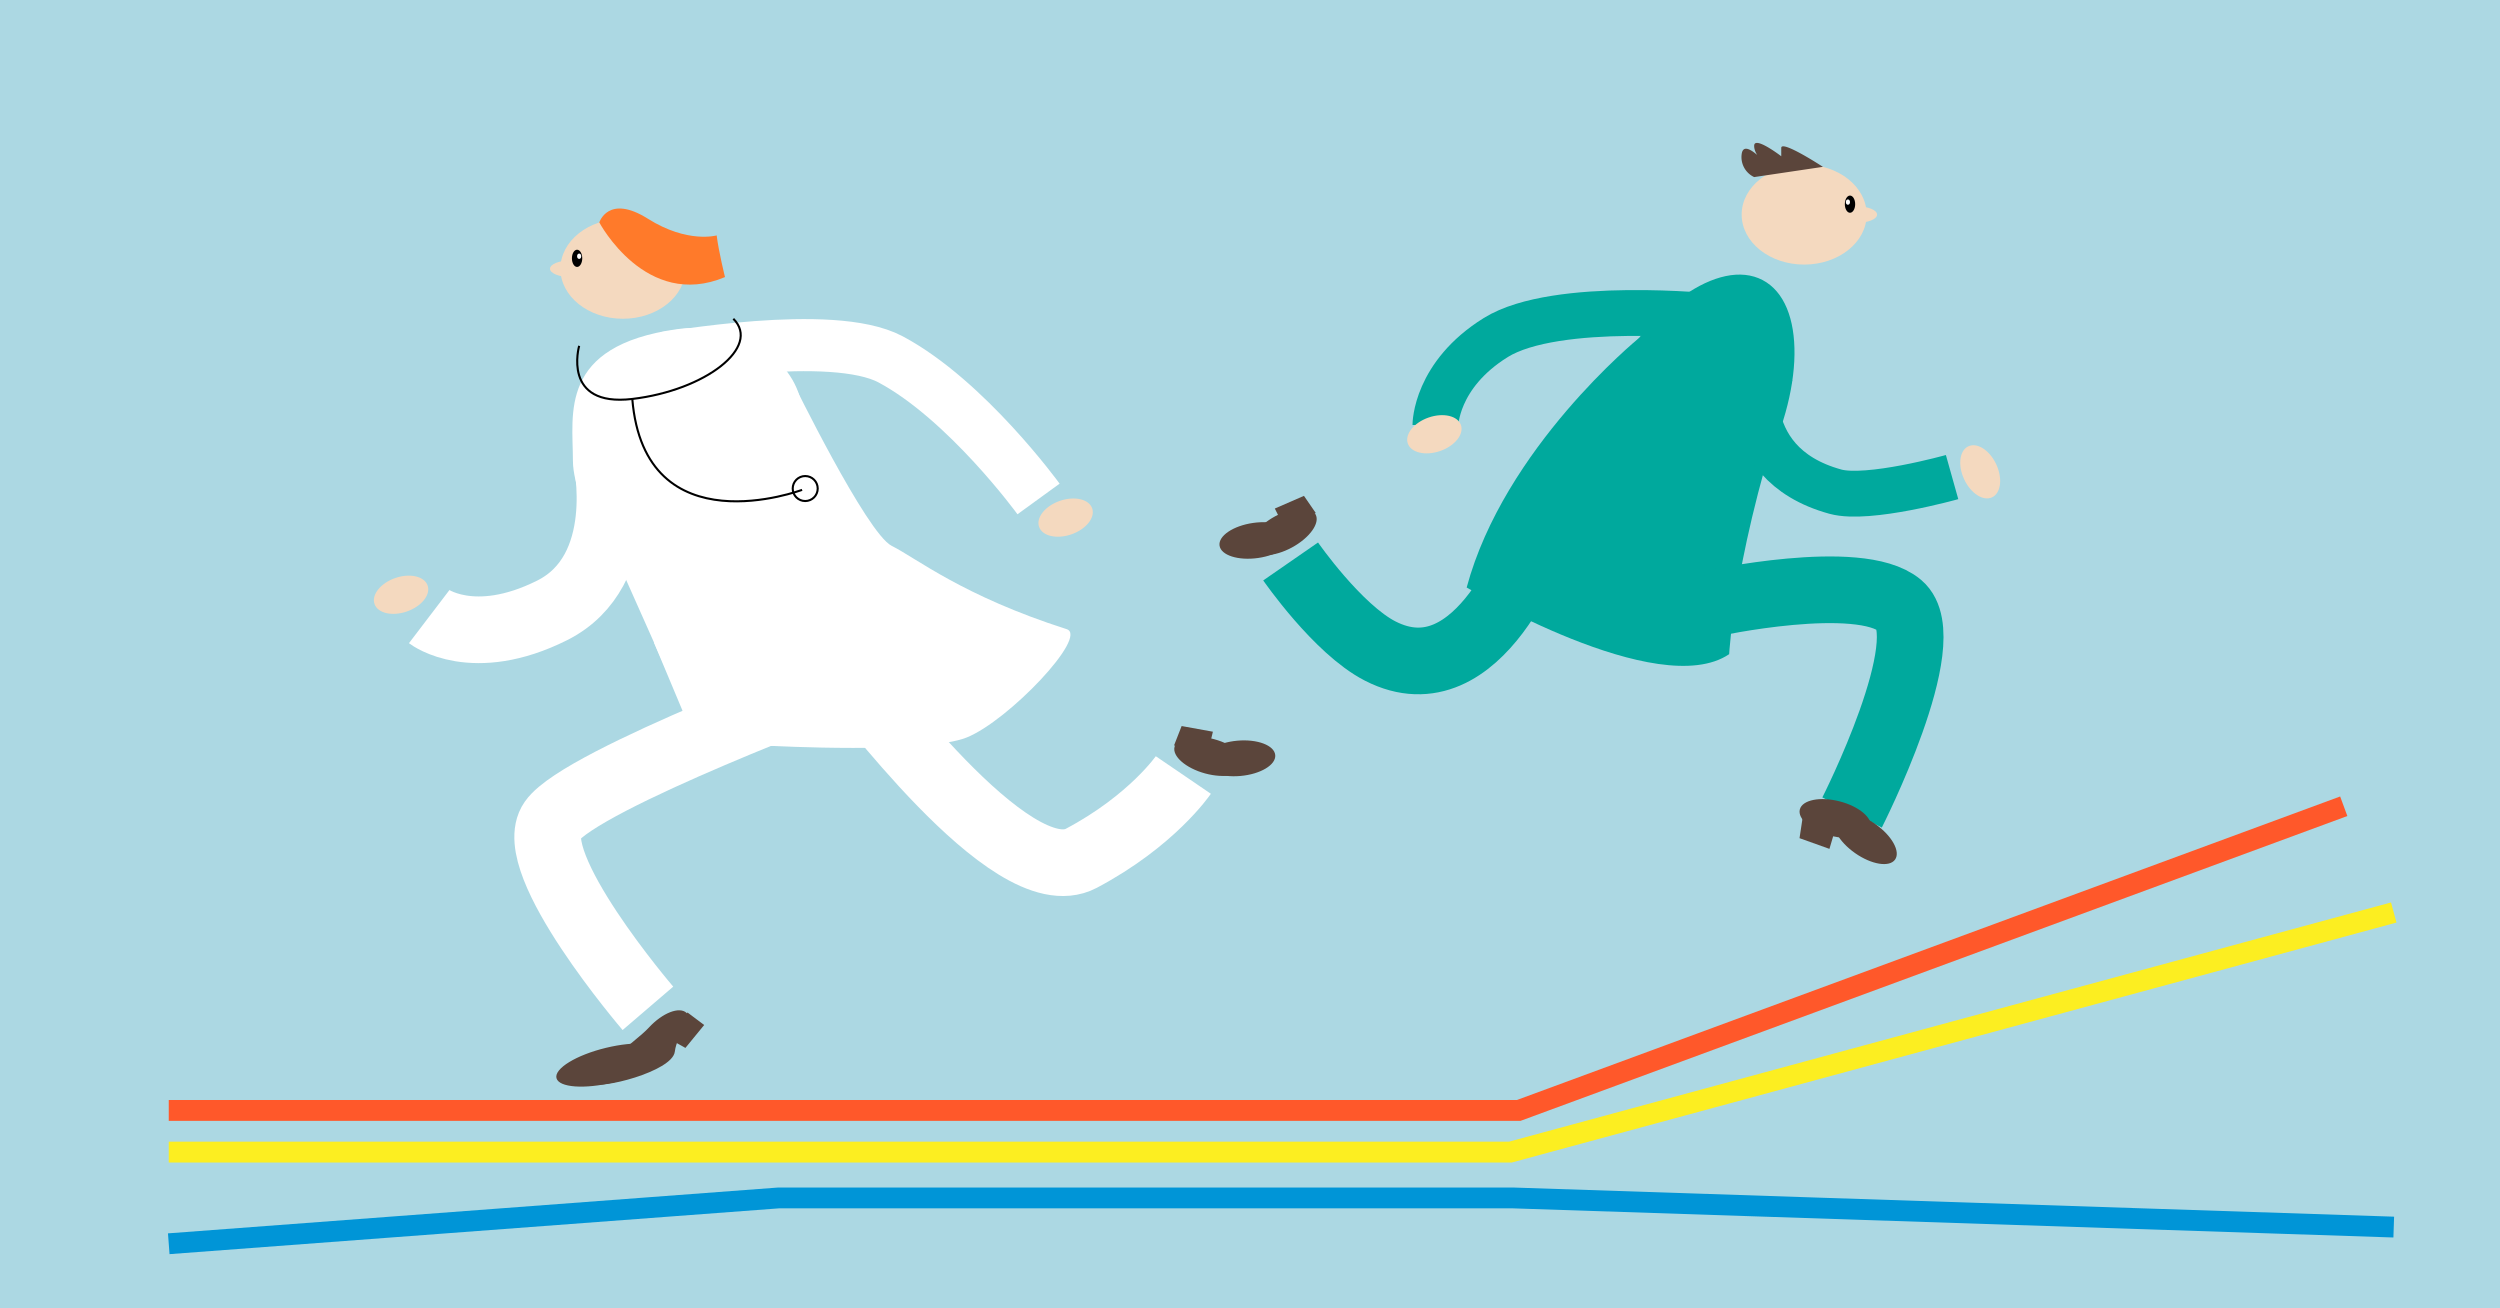 <svg id="Lag_1" data-name="Lag 1" xmlns="http://www.w3.org/2000/svg" viewBox="0 0 1200 628"><defs><style>.cls-1{fill:#acd8e3;}.cls-2{fill:#5b453b;}.cls-3{fill:#fff;}.cls-10,.cls-11,.cls-13,.cls-14,.cls-4,.cls-5,.cls-7,.cls-9{fill:none;stroke-miterlimit:10;}.cls-4,.cls-5{stroke:#fff;}.cls-13,.cls-4{stroke-width:32px;}.cls-5{stroke-width:25px;}.cls-6{fill:#f4d9bf;}.cls-7{stroke:#000;}.cls-8{fill:#ff7a2a;}.cls-9{stroke:#ff582a;}.cls-10,.cls-11,.cls-9{stroke-width:10px;}.cls-10{stroke:#0095d7;}.cls-11{stroke:#fcee21;}.cls-12{fill:#00a99d;}.cls-13,.cls-14{stroke:#00a99d;}.cls-14{stroke-width:22px;}</style></defs><title>Tegnebræt 1</title><rect class="cls-1" width="1200" height="628"/><ellipse class="cls-2" cx="292.84" cy="511.23" rx="26.5" ry="8.5" transform="translate(-112.29 83.47) rotate(-13.64)"/><path class="cls-2" d="M329.54,486.18c3.45,3.18-4.54,9.82-5.63,18.62-1.18,9.59-36.46,18.38-39.91,15.2s20.87-19.63,27.42-26.73S326.09,483,329.54,486.18Z"/><polygon class="cls-2" points="320 498 330 486 338 492 329 503 320 498"/><path class="cls-3" d="M385,198.5c0,22.37-16.86,91.5-50,91.5s-60-46.63-60-69-7-55,50-63C357.82,153.39,385,176.13,385,198.5Z"/><path class="cls-3" d="M275,221l53,119s69,16,89-6-65-155-65-155Z"/><path class="cls-4" d="M408,326s-129,48-143,68,46,90,46,90"/><path class="cls-4" d="M408,326c3,0,77,104,111,86s49-40,49-40"/><path class="cls-3" d="M366,292c-2,0-52.12,16.39-52.12,16.39L333,354s46,9,70,0,32-29,32-29l-22-39.76Z"/><path class="cls-3" d="M353,191l27.12-8.51S416,256,428,262s34,24,84,40c10.65,3.41-28,44-48,52s-94,4-94,4-47-68-57-90-31-76-29-82S353,191,353,191Z"/><path class="cls-5" d="M317,172c4,0,82.26-14.59,110.5.5,36.5,19.5,71,67,71,67"/><path class="cls-4" d="M291,220s12,54-26,73-59,3-59,3"/><ellipse class="cls-6" cx="511.5" cy="248.5" rx="13.5" ry="8.5" transform="translate(-53.27 181.99) rotate(-19.2)"/><ellipse class="cls-6" cx="192.5" cy="285.5" rx="13.5" ry="8.5" transform="translate(-83.17 79.17) rotate(-19.2)"/><ellipse class="cls-6" cx="299" cy="129" rx="30" ry="24"/><ellipse class="cls-6" cx="274" cy="129" rx="10" ry="4"/><ellipse cx="277" cy="124" rx="2.48" ry="4.13"/><ellipse class="cls-3" cx="278" cy="123" rx="1" ry="1.28"/><path class="cls-7" d="M278,166s-8.5,29.5,25.5,25.5c35.11-4.13,62-25,48.5-38.5"/><path class="cls-7" d="M385,235.13s-75.5,28.37-81.5-43.63"/><circle class="cls-7" cx="386.5" cy="234.5" r="6"/><path class="cls-8" d="M287.67,106.78S310,149,348,133c0,0-3-12-4-20,0,0-13.94,4-33-8S287.67,106.78,287.67,106.78Z"/><ellipse class="cls-2" cx="580.67" cy="363.03" rx="8.5" ry="17.5" transform="translate(77.37 827.43) rotate(-74.71)"/><ellipse class="cls-2" cx="594.67" cy="364.03" rx="17.5" ry="8.5" transform="translate(-29.99 54.27) rotate(-5.1)"/><polygon class="cls-2" points="579.79 361.23 563.54 357.82 567.18 348.5 582.19 351.22 579.79 361.23"/><path class="cls-9" d="M81,533H729l396-146"/><polyline class="cls-10" points="81 597 373.84 575 726 575 1149 589"/><polyline class="cls-11" points="81 553 725 553 1149 438"/><ellipse class="cls-6" cx="866" cy="103" rx="30" ry="24"/><ellipse class="cls-6" cx="891" cy="103" rx="10" ry="4"/><ellipse cx="888" cy="98" rx="2.48" ry="4.13"/><ellipse class="cls-3" cx="887" cy="97" rx="1" ry="1.28"/><ellipse class="cls-12" cx="807" cy="208.5" rx="83.74" ry="42.69" transform="translate(246.34 825.25) rotate(-62.21)"/><path class="cls-2" d="M875,80.09S855,67,855,71v4s-13-10-13-5,6,9,6,9-11-13-12-5a10.58,10.58,0,0,0,6,11Z"/><path class="cls-12" d="M844,159l-57.55,3.49S722,215,704,282c0,0,92,55,126,32,0,0,2.59-51.84,30.3-131.42Z"/><path class="cls-13" d="M737.5,257.5s-26.73,79.72-75,55c-20.5-10.5-43-43-43-43"/><path class="cls-13" d="M821.26,289.75s71.2-15.5,90.55.82S889,390,889,390"/><path class="cls-14" d="M823,152s-76-8-105,10-29,42-29,42"/><path class="cls-14" d="M844,172s-14,50,37,64c15.7,4.31,56-7,56-7"/><ellipse class="cls-6" cx="950.5" cy="226.5" rx="8.5" ry="13.5" transform="translate(-6.98 421.39) rotate(-24.91)"/><ellipse class="cls-6" cx="688.5" cy="208.5" rx="13.5" ry="8.5" transform="translate(-30.27 237.97) rotate(-19.2)"/><ellipse class="cls-2" cx="616.1" cy="255.25" rx="17.5" ry="8.5" transform="translate(-47.1 325.19) rotate(-28.52)"/><ellipse class="cls-2" cx="602.7" cy="259.43" rx="17.5" ry="8.5" transform="translate(-30.66 87.94) rotate(-8.14)"/><polygon class="cls-2" points="616.54 253.29 631.57 246.25 625.9 238.01 611.91 244.1 616.54 253.29"/><ellipse class="cls-2" cx="882.71" cy="396.46" rx="8.5" ry="17.5" transform="matrix(0.25, -0.97, 0.97, 0.25, 275.65, 1150.01)"/><ellipse class="cls-2" cx="895.34" cy="402.59" rx="8.5" ry="17.5" transform="translate(51.55 904.3) rotate(-54.95)"/><polygon class="cls-2" points="881.05 397.58 865.27 392.43 863.77 402.32 878.13 407.46 881.05 397.58"/></svg>